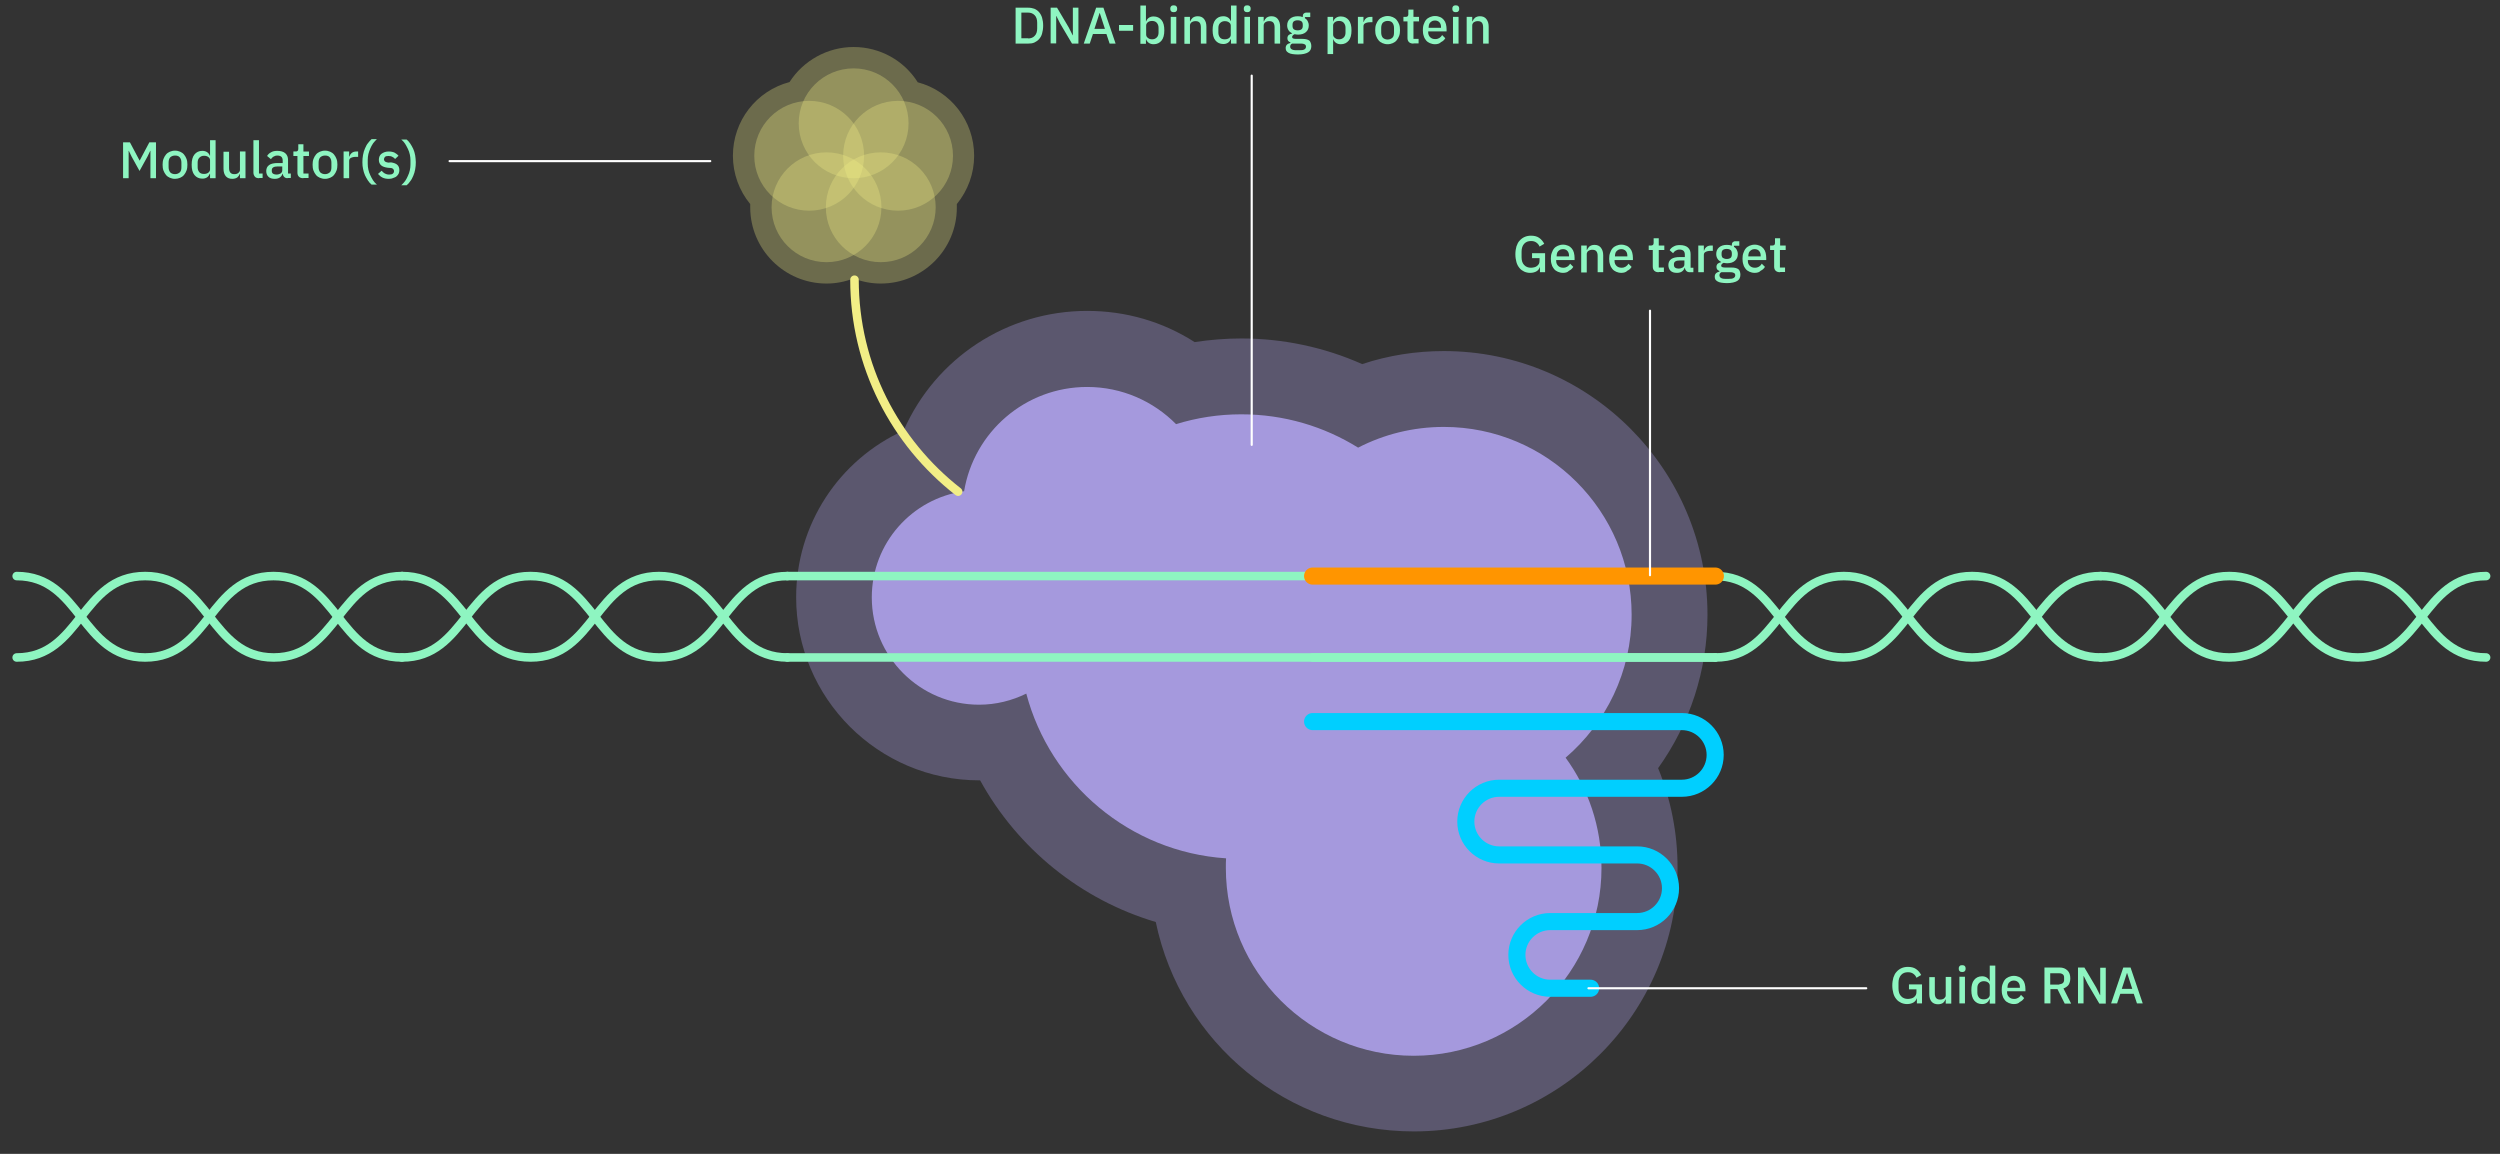 <?xml version="1.0" encoding="utf-8"?>
<!-- Generator: Adobe Illustrator 26.2.1, SVG Export Plug-In . SVG Version: 6.00 Build 0)  -->
<svg version="1.1" id="Layer_1" xmlns="http://www.w3.org/2000/svg" xmlns:xlink="http://www.w3.org/1999/xlink" x="0px" y="0px"
	 viewBox="0 0 1170 540" style="enable-background:new 0 0 1170 540;" xml:space="preserve">
<rect x="0" y="0" width="1170" height="540" fill="#333333" stroke="none"/>
<style type="text/css">
	.st0{opacity:0.3;fill:#B8AAF9;}
	.st1{opacity:0.8;fill:#B8AAF9;}
	.st2{opacity:0.3;fill:#F2EE86;}
	.st3{fill:none;stroke:#F2EE86;stroke-width:4;stroke-linecap:round;stroke-miterlimit:10;}
	.st4{fill:none;stroke:#FFFFFF;stroke-linecap:round;stroke-miterlimit:10;}
	.st5{fill:none;stroke:#8EF5C1;stroke-width:4;stroke-linecap:round;stroke-miterlimit:10;}
	.st6{fill:none;stroke:#00CFFF;stroke-width:8;stroke-linecap:round;stroke-linejoin:round;stroke-miterlimit:10;}
	.st7{fill:none;stroke:#FF9500;stroke-width:8;stroke-linecap:round;stroke-linejoin:round;stroke-miterlimit:10;}
	.st8{fill:#8EF5C1;}
</style>
<g>
	<g>
		<path class="st0" d="M799.1,287.7c0-68-55.3-123.4-123.4-123.4c-13,0-25.9,2-38.2,6.1c-17.7-7.9-37.1-12-56.6-12
			c-7.3,0-14.6,0.6-21.8,1.7c-15-9.6-32.2-14.6-50.3-14.6c-37.6,0-71.1,22.2-85.9,56c-30.4,13.8-50.3,44.1-50.3,78
			c0,47.2,38.4,85.7,85.7,85.7c0.1,0,0.3,0,0.4,0c17.6,32,47.2,55.9,82.2,66.3c11.8,56.7,61.7,98,120.8,98
			c68,0,123.4-55.3,123.4-123.4c0-16.2-3.1-31.9-9.1-46.6C790.9,338.7,799.1,313.6,799.1,287.7z"/>
		<path class="st1" d="M763.6,287.7c0-48.5-39.4-87.9-87.9-87.9c-14.4,0-28.1,3.5-40.1,9.7c-15.9-9.9-34.6-15.6-54.7-15.6
			c-10.6,0-20.8,1.6-30.5,4.6c-10.6-10.7-25.3-17.4-41.6-17.4c-29,0-53,21.1-57.6,48.8c-24.4,3.4-43.2,24.3-43.2,49.7
			c0,27.7,22.5,50.2,50.2,50.2c7.9,0,15.4-1.9,22.1-5.2c11.2,42.3,48.4,74.1,93.5,77.1c-0.1,1.5-0.1,3-0.1,4.5
			c0,48.5,39.4,87.9,87.9,87.9c48.5,0,87.9-39.4,87.9-87.9c0-19.3-6.2-37.1-16.8-51.6C751.6,338.4,763.6,314.4,763.6,287.7z"/>
	</g>
	<g>
		<path class="st2" d="M412.2,132.7c-4.3,0-8.7-0.8-12.7-2.4c-4.1,1.6-8.4,2.4-12.7,2.4c-19.7,0-35.7-16-35.7-35.7c0-0.5,0-1,0-1.5
			c-5.2-6.3-8.1-14.3-8.1-22.6c0-16.4,11-30.4,26.5-34.5c6.5-10.1,17.8-16.4,30-16.4c12.3,0,23.6,6.3,30,16.5
			c15.4,4.1,26.4,18.1,26.4,34.4c0,8.3-2.9,16.2-8.1,22.6c0,0.5,0,1,0,1.5C447.9,116.7,431.9,132.7,412.2,132.7z"/>
		<g>
			<circle class="st2" cx="399.5" cy="57.7" r="25.7"/>
			<circle class="st2" cx="420.3" cy="72.9" r="25.7"/>
			<circle class="st2" cx="378.7" cy="72.9" r="25.7"/>
			<circle class="st2" cx="386.8" cy="97" r="25.7"/>
			<circle class="st2" cx="412.2" cy="97" r="25.7"/>
		</g>
	</g>
	<path class="st3" d="M448.4,230.1c-29.5-23-48.5-58.9-48.5-99.2"/>
	<line class="st4" x1="585.8" y1="35.4" x2="585.8" y2="208.2"/>
	<path class="st5" d="M368.5,269.6c-30,0-30,38.1-60.1,38.1c-30,0-30-38.1-60.1-38.1l-0.1,0c-30,0-30,38.1-60.1,38.1"/>
	<path class="st5" d="M368.5,307.7c-30,0-30-38.1-60.1-38.1c-30,0-30,38.1-60.1,38.1v0c-30,0-30-38.1-60.1-38.1"/>
	<path class="st5" d="M188.2,269.6c-30,0-30,38.1-60.1,38.1c-30,0-30-38.1-60.1-38.1l-0.1,0c-30,0-30,38.1-60.1,38.1"/>
	<path class="st5" d="M188.1,307.7c-30,0-30-38.1-60.1-38.1c-30,0-30,38.1-60.1,38.1v0c-30,0-30-38.1-60.1-38.1"/>
	<line class="st5" x1="368.5" y1="269.6" x2="802.7" y2="269.6"/>
	<line class="st5" x1="368.5" y1="307.7" x2="802.7" y2="307.7"/>
	<g>
		<path class="st5" d="M802.8,307.7c30,0,30-38.1,60.1-38.1c30,0,30,38.1,60.1,38.1v0c30,0,30-38.1,60.1-38.1"/>
		<path class="st5" d="M802.7,269.6c30,0,30,38.1,60.1,38.1c30,0,30-38.1,60.1-38.1l0.1,0c30,0,30,38.1,60.1,38.1v0l0,0"/>
	</g>
	<g>
		<path class="st5" d="M983.2,307.7c30,0,30-38.1,60.1-38.1c30,0,30,38.1,60.1,38.1v0c30,0,30-38.1,60.1-38.1"/>
		<path class="st5" d="M983.1,269.6c30,0,30,38.1,60.1,38.1c30,0,30-38.1,60.1-38.1l0.1,0c30,0,30,38.1,60.1,38.1v0l0,0"/>
	</g>
	<line class="st5" x1="614.3" y1="307.7" x2="802.7" y2="307.7"/>
	<g>
		<path class="st6" d="M744.4,462.5h-18.9c-8.6,0-15.6-7-15.6-15.6c0-8.6,7-15.6,15.6-15.6h40.7c8.6,0,15.6-7,15.6-15.6
			c0-8.6-7-15.6-15.6-15.6h-64.6c-8.6,0-15.6-7-15.6-15.6c0-8.6,7-15.6,15.6-15.6h85.5c8.6,0,15.6-7,15.6-15.6
			c0-8.6-7-15.6-15.6-15.6H614.3"/>
	</g>
	<line class="st7" x1="614.3" y1="269.6" x2="802.8" y2="269.6"/>
	<line class="st4" x1="210.4" y1="75.4" x2="332.4" y2="75.4"/>
	<line class="st4" x1="772.2" y1="145.4" x2="772.2" y2="269.2"/>
	<line class="st4" x1="743.4" y1="462.5" x2="873.4" y2="462.5"/>
</g>
<g>
	<path class="st8" d="M70.4,70.6h-0.1L69,73.3L65.3,80l-3.7-6.7l-1.3-2.7h-0.1v12.8h-2.6V66.6h3.2l4.5,8.5h0.1l4.5-8.5H73v16.8h-2.6
		V70.6z"/>
	<path class="st8" d="M81.9,83.7c-0.9,0-1.7-0.2-2.4-0.5c-0.7-0.3-1.3-0.7-1.8-1.3c-0.5-0.6-0.9-1.3-1.2-2.1
		c-0.3-0.8-0.4-1.7-0.4-2.7c0-1,0.1-1.9,0.4-2.7c0.3-0.8,0.7-1.5,1.2-2.1c0.5-0.6,1.1-1,1.8-1.3c0.7-0.3,1.5-0.5,2.4-0.5
		c0.9,0,1.7,0.2,2.4,0.5c0.7,0.3,1.3,0.7,1.8,1.3c0.5,0.6,0.9,1.3,1.2,2.1c0.3,0.8,0.4,1.7,0.4,2.7c0,1-0.1,1.9-0.4,2.7
		c-0.3,0.8-0.7,1.5-1.2,2.1c-0.5,0.6-1.1,1-1.8,1.3S82.7,83.7,81.9,83.7z M81.9,81.5c0.9,0,1.6-0.3,2.2-0.8s0.8-1.4,0.8-2.5v-2.1
		c0-1.1-0.3-1.9-0.8-2.5s-1.3-0.8-2.2-0.8c-0.9,0-1.6,0.3-2.2,0.8c-0.5,0.5-0.8,1.4-0.8,2.5v2.1c0,1.1,0.3,1.9,0.8,2.5
		C80.2,81.2,81,81.5,81.9,81.5z"/>
	<path class="st8" d="M98.3,81.3h-0.1c-0.3,0.7-0.7,1.3-1.3,1.7c-0.6,0.4-1.3,0.6-2.2,0.6c-1.6,0-2.8-0.6-3.7-1.7s-1.3-2.7-1.3-4.8
		c0-2.1,0.4-3.7,1.3-4.8s2.1-1.7,3.7-1.7c0.8,0,1.6,0.2,2.2,0.6c0.6,0.4,1.1,1,1.3,1.7h0.1v-7.3h2.6v17.8h-2.6V81.3z M95.5,81.4
		c0.8,0,1.5-0.2,2-0.6c0.5-0.4,0.8-0.9,0.8-1.5V75c0-0.6-0.3-1.2-0.8-1.5c-0.5-0.4-1.2-0.6-2-0.6c-0.9,0-1.6,0.3-2.2,0.9
		s-0.8,1.4-0.8,2.3v2.2c0,1,0.3,1.7,0.8,2.3S94.6,81.4,95.5,81.4z"/>
	<path class="st8" d="M112.3,81.3L112.3,81.3c-0.2,0.3-0.4,0.6-0.5,0.9c-0.2,0.3-0.4,0.5-0.7,0.8c-0.3,0.2-0.6,0.4-1,0.5
		c-0.4,0.1-0.8,0.2-1.4,0.2c-1.3,0-2.3-0.4-3-1.2c-0.7-0.8-1.1-2-1.1-3.6v-7.9h2.6v7.6c0,1.9,0.8,2.9,2.4,2.9c0.3,0,0.7,0,1-0.1
		s0.6-0.2,0.9-0.4c0.2-0.2,0.4-0.4,0.6-0.7c0.2-0.3,0.2-0.6,0.2-1v-8.4h2.6v12.5h-2.6V81.3z"/>
	<path class="st8" d="M121.3,83.4c-0.9,0-1.6-0.2-2-0.7c-0.4-0.5-0.7-1.1-0.7-1.9V65.6h2.6v15.6h1.7v2.1H121.3z"/>
	<path class="st8" d="M134.6,83.4c-0.7,0-1.2-0.2-1.6-0.6c-0.4-0.4-0.6-0.9-0.7-1.5h-0.1c-0.2,0.8-0.7,1.4-1.3,1.8
		c-0.6,0.4-1.4,0.6-2.3,0.6c-1.3,0-2.3-0.3-3-1s-1-1.6-1-2.7c0-1.2,0.5-2.2,1.4-2.8c0.9-0.6,2.2-0.9,4-0.9h2.3v-1.1
		c0-0.8-0.2-1.4-0.6-1.8s-1.1-0.6-1.9-0.6c-0.7,0-1.3,0.2-1.8,0.5c-0.5,0.3-0.9,0.7-1.2,1.2L125,73c0.4-0.7,1-1.3,1.8-1.7
		c0.8-0.5,1.7-0.7,3-0.7c1.6,0,2.9,0.4,3.7,1.1c0.9,0.8,1.3,1.8,1.3,3.2v6.3h1.3v2.1H134.6z M129.3,81.7c0.8,0,1.5-0.2,2-0.5
		c0.5-0.4,0.8-0.8,0.8-1.5v-1.8h-2.2c-1.8,0-2.7,0.6-2.7,1.7V80c0,0.6,0.2,1,0.6,1.3C128.2,81.5,128.7,81.7,129.3,81.7z"/>
	<path class="st8" d="M142,83.4c-0.9,0-1.6-0.2-2.1-0.7s-0.7-1.1-0.7-2V73h-1.9v-2.1h1.1c0.4,0,0.7-0.1,0.9-0.3
		c0.2-0.2,0.3-0.5,0.3-0.9v-2.2h2.4v3.4h2.6V73h-2.6v8.2h2.4v2.1H142z"/>
	<path class="st8" d="M152.1,83.7c-0.9,0-1.7-0.2-2.4-0.5c-0.7-0.3-1.3-0.7-1.8-1.3c-0.5-0.6-0.9-1.3-1.2-2.1
		c-0.3-0.8-0.4-1.7-0.4-2.7c0-1,0.1-1.9,0.4-2.7c0.3-0.8,0.7-1.5,1.2-2.1c0.5-0.6,1.1-1,1.8-1.3c0.7-0.3,1.5-0.5,2.4-0.5
		c0.9,0,1.7,0.2,2.4,0.5c0.7,0.3,1.3,0.7,1.8,1.3c0.5,0.6,0.9,1.3,1.2,2.1c0.3,0.8,0.4,1.7,0.4,2.7c0,1-0.1,1.9-0.4,2.7
		c-0.3,0.8-0.7,1.5-1.2,2.1c-0.5,0.6-1.1,1-1.8,1.3S153,83.7,152.1,83.7z M152.1,81.5c0.9,0,1.6-0.3,2.2-0.8s0.8-1.4,0.8-2.5v-2.1
		c0-1.1-0.3-1.9-0.8-2.5s-1.3-0.8-2.2-0.8c-0.9,0-1.6,0.3-2.2,0.8c-0.5,0.5-0.8,1.4-0.8,2.5v2.1c0,1.1,0.3,1.9,0.8,2.5
		C150.5,81.2,151.2,81.5,152.1,81.5z"/>
	<path class="st8" d="M160.8,83.4V70.9h2.6v2.4h0.1c0.2-0.6,0.5-1.2,1.1-1.7c0.6-0.5,1.3-0.7,2.3-0.7h0.7v2.5h-1
		c-1,0-1.8,0.2-2.4,0.5c-0.6,0.3-0.8,0.8-0.8,1.5v8H160.8z"/>
	<path class="st8" d="M169.6,75.9c0-1.2,0.1-2.3,0.3-3.4c0.2-1.1,0.5-2.1,0.9-3c0.4-0.9,0.8-1.8,1.4-2.5s1.1-1.4,1.7-1.9h2.5
		c-0.7,0.6-1.2,1.3-1.8,2c-0.5,0.8-1,1.6-1.3,2.4s-0.7,1.7-0.9,2.6c-0.2,0.9-0.3,1.8-0.3,2.7v1.9c0,0.9,0.1,1.8,0.3,2.7
		c0.2,0.9,0.5,1.8,0.9,2.6c0.4,0.8,0.8,1.7,1.3,2.4c0.5,0.8,1.1,1.4,1.8,2h-2.5c-0.6-0.5-1.2-1.1-1.7-1.9s-1-1.6-1.4-2.5
		c-0.4-0.9-0.7-1.9-0.9-3C169.7,78.2,169.6,77.1,169.6,75.9z"/>
	<path class="st8" d="M182,83.7c-1.2,0-2.2-0.2-3-0.6c-0.8-0.4-1.5-1-2.1-1.7l1.7-1.5c0.5,0.6,1,1,1.5,1.3c0.6,0.3,1.2,0.5,2,0.5
		c0.8,0,1.3-0.1,1.7-0.4c0.4-0.3,0.6-0.7,0.6-1.2c0-0.4-0.1-0.7-0.4-1c-0.3-0.3-0.7-0.5-1.4-0.5l-1.2-0.1c-1.3-0.2-2.3-0.5-3-1.1
		c-0.7-0.6-1.1-1.5-1.1-2.6c0-0.6,0.1-1.1,0.3-1.6c0.2-0.5,0.5-0.9,0.9-1.2s0.9-0.6,1.5-0.8c0.6-0.2,1.2-0.3,1.9-0.3
		c1.1,0,2,0.2,2.7,0.5c0.7,0.4,1.3,0.8,1.9,1.5l-1.6,1.5c-0.3-0.4-0.7-0.7-1.3-1c-0.5-0.3-1.1-0.4-1.8-0.4c-0.7,0-1.3,0.1-1.6,0.4
		s-0.5,0.7-0.5,1.1c0,0.5,0.2,0.8,0.5,1.1c0.3,0.2,0.8,0.4,1.5,0.5L183,76c1.4,0.2,2.4,0.6,3,1.2c0.6,0.6,0.9,1.4,0.9,2.4
		c0,0.6-0.1,1.2-0.3,1.6c-0.2,0.5-0.6,0.9-1,1.3c-0.4,0.4-1,0.6-1.6,0.8C183.4,83.6,182.7,83.7,182,83.7z"/>
	<path class="st8" d="M194.6,75.9c0,1.2-0.1,2.3-0.3,3.4c-0.2,1.1-0.5,2.1-0.9,3c-0.4,0.9-0.8,1.8-1.4,2.5c-0.5,0.8-1.1,1.4-1.7,1.9
		h-2.5c0.7-0.6,1.2-1.3,1.8-2c0.5-0.8,1-1.6,1.3-2.4c0.4-0.8,0.7-1.7,0.9-2.6c0.2-0.9,0.3-1.8,0.3-2.7V75c0-0.9-0.1-1.8-0.3-2.7
		c-0.2-0.9-0.5-1.8-0.9-2.6s-0.8-1.6-1.3-2.4c-0.5-0.8-1.1-1.4-1.8-2h2.5c0.6,0.5,1.2,1.1,1.7,1.9c0.5,0.8,1,1.6,1.4,2.5
		c0.4,0.9,0.7,1.9,0.9,3C194.4,73.6,194.6,74.7,194.6,75.9z"/>
</g>
<g>
	<path class="st8" d="M475.3,3.6h5.9c1.1,0,2,0.2,2.9,0.5c0.9,0.4,1.6,0.9,2.2,1.6c0.6,0.7,1.1,1.6,1.4,2.6s0.5,2.3,0.5,3.7
		s-0.2,2.6-0.5,3.7s-0.8,1.9-1.4,2.6c-0.6,0.7-1.4,1.2-2.2,1.6c-0.9,0.4-1.8,0.5-2.9,0.5h-5.9V3.6z M481.2,18c1.2,0,2.3-0.4,3-1.2
		c0.8-0.8,1.2-1.9,1.2-3.5v-2.7c0-1.5-0.4-2.7-1.2-3.5c-0.8-0.8-1.8-1.2-3-1.2H478v12H481.2z"/>
	<path class="st8" d="M496.2,11.1l-1.8-3.6h-0.1v12.8h-2.6V3.6h3l5.5,9.3l1.8,3.6h0.1V3.6h2.6v16.8h-3L496.2,11.1z"/>
	<path class="st8" d="M519.3,20.4l-1.5-4.5h-6.3l-1.5,4.5h-2.8L513,3.6h3.4l5.7,16.8H519.3z M514.7,6.1h-0.1l-2.4,7.4h4.9L514.7,6.1
		z"/>
	<path class="st8" d="M523.7,14.4v-2.7h6.6v2.7H523.7z"/>
	<path class="st8" d="M533.7,2.6h2.6V10h0.1c0.3-0.8,0.7-1.3,1.3-1.7c0.6-0.4,1.3-0.6,2.2-0.6c1.6,0,2.8,0.6,3.7,1.7
		s1.3,2.7,1.3,4.8c0,2.1-0.4,3.7-1.3,4.8s-2.1,1.7-3.7,1.7c-0.8,0-1.6-0.2-2.2-0.6c-0.6-0.4-1.1-1-1.3-1.7h-0.1v2.1h-2.6V2.6z
		 M539.2,18.4c0.9,0,1.6-0.3,2.2-0.9s0.8-1.4,0.8-2.3v-2.2c0-1-0.3-1.7-0.8-2.3s-1.3-0.9-2.2-0.9c-0.8,0-1.5,0.2-2,0.6
		s-0.8,0.9-0.8,1.5v4.3c0,0.6,0.3,1.2,0.8,1.5C537.7,18.2,538.4,18.4,539.2,18.4z"/>
	<path class="st8" d="M549.3,5.7c-0.5,0-0.9-0.1-1.2-0.4s-0.4-0.6-0.4-1V3.9c0-0.4,0.1-0.7,0.4-1s0.6-0.4,1.2-0.4
		c0.5,0,0.9,0.1,1.2,0.4s0.4,0.6,0.4,1v0.4c0,0.4-0.1,0.7-0.4,1S549.8,5.7,549.3,5.7z M547.9,7.9h2.6v12.5h-2.6V7.9z"/>
	<path class="st8" d="M554.3,20.4V7.9h2.6V10h0.1c0.3-0.7,0.7-1.2,1.2-1.7c0.6-0.4,1.3-0.7,2.3-0.7c1.3,0,2.3,0.4,3,1.3
		s1.1,2,1.1,3.6v7.9H562v-7.6c0-2-0.8-2.9-2.4-2.9c-0.3,0-0.7,0-1,0.1s-0.6,0.2-0.9,0.4c-0.3,0.2-0.5,0.4-0.6,0.7
		c-0.2,0.3-0.2,0.6-0.2,1v8.4H554.3z"/>
	<path class="st8" d="M576.1,18.3h-0.1c-0.3,0.7-0.7,1.3-1.3,1.7c-0.6,0.4-1.3,0.6-2.2,0.6c-1.6,0-2.8-0.6-3.7-1.7s-1.3-2.7-1.3-4.8
		c0-2.1,0.4-3.7,1.3-4.8s2.1-1.7,3.7-1.7c0.8,0,1.6,0.2,2.2,0.6c0.6,0.4,1.1,1,1.3,1.7h0.1V2.6h2.6v17.8h-2.6V18.3z M573.2,18.4
		c0.8,0,1.5-0.2,2-0.6c0.5-0.4,0.8-0.9,0.8-1.5V12c0-0.6-0.3-1.2-0.8-1.5c-0.5-0.4-1.2-0.6-2-0.6c-0.9,0-1.6,0.3-2.2,0.9
		s-0.8,1.4-0.8,2.3v2.2c0,1,0.3,1.7,0.8,2.3S572.3,18.4,573.2,18.4z"/>
	<path class="st8" d="M583.7,5.7c-0.5,0-0.9-0.1-1.2-0.4s-0.4-0.6-0.4-1V3.9c0-0.4,0.1-0.7,0.4-1s0.6-0.4,1.2-0.4
		c0.5,0,0.9,0.1,1.2,0.4s0.4,0.6,0.4,1v0.4c0,0.4-0.1,0.7-0.4,1S584.3,5.7,583.7,5.7z M582.4,7.9h2.6v12.5h-2.6V7.9z"/>
	<path class="st8" d="M588.8,20.4V7.9h2.6V10h0.1c0.3-0.7,0.7-1.2,1.2-1.7c0.6-0.4,1.3-0.7,2.3-0.7c1.3,0,2.3,0.4,3,1.3
		s1.1,2,1.1,3.6v7.9h-2.6v-7.6c0-2-0.8-2.9-2.4-2.9c-0.3,0-0.7,0-1,0.1s-0.6,0.2-0.9,0.4c-0.3,0.2-0.5,0.4-0.6,0.7
		c-0.2,0.3-0.2,0.6-0.2,1v8.4H588.8z"/>
	<path class="st8" d="M613.7,21.6c0,1.3-0.5,2.3-1.5,2.9s-2.6,1-4.8,1c-1,0-1.9-0.1-2.6-0.2s-1.3-0.3-1.8-0.6s-0.8-0.6-1-0.9
		c-0.2-0.4-0.3-0.8-0.3-1.3c0-0.7,0.2-1.2,0.6-1.6c0.4-0.4,0.9-0.6,1.6-0.8v-0.3c-0.9-0.3-1.4-0.9-1.4-1.9c0-0.6,0.2-1.1,0.6-1.5
		c0.4-0.3,1-0.6,1.6-0.7v-0.1c-0.7-0.4-1.3-0.8-1.7-1.5c-0.4-0.6-0.6-1.4-0.6-2.2c0-1.3,0.4-2.3,1.3-3.1c0.9-0.8,2.1-1.2,3.7-1.2
		c0.9,0,1.6,0.1,2.3,0.4V7.7c0-0.6,0.1-1,0.4-1.3c0.3-0.3,0.7-0.5,1.2-0.5h1.9V8h-2.5v0.5c0.6,0.4,1,0.8,1.3,1.4
		c0.3,0.6,0.5,1.2,0.5,2c0,1.3-0.4,2.3-1.3,3.1c-0.9,0.8-2.1,1.2-3.7,1.2c-0.6,0-1.2-0.1-1.6-0.2c-0.3,0.1-0.6,0.3-0.8,0.5
		c-0.2,0.2-0.4,0.5-0.4,0.8c0,0.3,0.2,0.6,0.5,0.7c0.3,0.1,0.7,0.2,1.3,0.2h3.1c1.5,0,2.6,0.3,3.3,0.9
		C613.3,19.6,613.7,20.5,613.7,21.6z M611.2,21.8c0-0.4-0.2-0.8-0.5-1s-0.9-0.4-1.8-0.4h-4.2c-0.6,0.3-0.9,0.8-0.9,1.4
		c0,0.5,0.2,0.9,0.6,1.2c0.4,0.3,1.1,0.5,2.1,0.5h1.6C610.2,23.6,611.2,23,611.2,21.8z M607.3,14.2c0.8,0,1.4-0.2,1.8-0.5
		c0.4-0.3,0.6-0.9,0.6-1.6v-0.5c0-0.7-0.2-1.3-0.6-1.6c-0.4-0.3-1-0.5-1.8-0.5s-1.4,0.2-1.8,0.5c-0.4,0.3-0.6,0.9-0.6,1.6v0.5
		c0,0.7,0.2,1.3,0.6,1.6C605.9,14,606.5,14.2,607.3,14.2z"/>
	<path class="st8" d="M621.3,7.9h2.6V10h0.1c0.3-0.8,0.7-1.3,1.3-1.7c0.6-0.4,1.3-0.6,2.2-0.6c1.6,0,2.8,0.6,3.7,1.7
		s1.3,2.7,1.3,4.8c0,2.1-0.4,3.7-1.3,4.8s-2.1,1.7-3.7,1.7c-0.8,0-1.6-0.2-2.2-0.6c-0.6-0.4-1.1-1-1.3-1.7h-0.1v6.9h-2.6V7.9z
		 M626.7,18.4c0.9,0,1.6-0.3,2.2-0.9s0.8-1.4,0.8-2.3v-2.2c0-1-0.3-1.7-0.8-2.3s-1.3-0.9-2.2-0.9c-0.8,0-1.5,0.2-2,0.6
		s-0.8,0.9-0.8,1.5v4.3c0,0.6,0.3,1.2,0.8,1.5C625.2,18.2,625.9,18.4,626.7,18.4z"/>
	<path class="st8" d="M635.5,20.4V7.9h2.6v2.4h0.1c0.2-0.6,0.5-1.2,1.1-1.7c0.6-0.5,1.3-0.7,2.3-0.7h0.7v2.5h-1
		c-1,0-1.8,0.2-2.4,0.5c-0.6,0.3-0.8,0.8-0.8,1.5v8H635.5z"/>
	<path class="st8" d="M649.4,20.7c-0.9,0-1.7-0.2-2.4-0.5c-0.7-0.3-1.3-0.7-1.8-1.3c-0.5-0.6-0.9-1.3-1.2-2.1
		c-0.3-0.8-0.4-1.7-0.4-2.7c0-1,0.1-1.9,0.4-2.7c0.3-0.8,0.7-1.5,1.2-2.1c0.5-0.6,1.1-1,1.8-1.3c0.7-0.3,1.5-0.5,2.4-0.5
		c0.9,0,1.7,0.2,2.4,0.5c0.7,0.3,1.3,0.7,1.8,1.3c0.5,0.6,0.9,1.3,1.2,2.1c0.3,0.8,0.4,1.7,0.4,2.7c0,1-0.1,1.9-0.4,2.7
		c-0.3,0.8-0.7,1.5-1.2,2.1c-0.5,0.6-1.1,1-1.8,1.3S650.3,20.7,649.4,20.7z M649.4,18.5c0.9,0,1.6-0.3,2.2-0.8s0.8-1.4,0.8-2.5v-2.1
		c0-1.1-0.3-1.9-0.8-2.5s-1.3-0.8-2.2-0.8c-0.9,0-1.6,0.3-2.2,0.8c-0.5,0.5-0.8,1.4-0.8,2.5v2.1c0,1.1,0.3,1.9,0.8,2.5
		C647.8,18.2,648.5,18.5,649.4,18.5z"/>
	<path class="st8" d="M661.5,20.4c-0.9,0-1.6-0.2-2.1-0.7s-0.7-1.1-0.7-2V10h-1.9V7.9h1.1c0.4,0,0.7-0.1,0.9-0.3
		c0.2-0.2,0.3-0.5,0.3-0.9V4.5h2.4v3.4h2.6V10h-2.6v8.2h2.4v2.1H661.5z"/>
	<path class="st8" d="M671.6,20.7c-0.9,0-1.7-0.2-2.4-0.5s-1.3-0.7-1.8-1.3c-0.5-0.6-0.9-1.3-1.1-2.1c-0.3-0.8-0.4-1.7-0.4-2.7
		c0-1,0.1-1.9,0.4-2.7c0.3-0.8,0.6-1.5,1.1-2.1c0.5-0.6,1.1-1,1.8-1.3c0.7-0.3,1.5-0.5,2.4-0.5c0.9,0,1.7,0.2,2.4,0.5
		c0.7,0.3,1.3,0.8,1.7,1.3c0.5,0.6,0.8,1.2,1,2c0.2,0.8,0.3,1.6,0.3,2.4v1h-8.6v0.4c0,1,0.3,1.7,0.9,2.3c0.6,0.6,1.4,0.9,2.4,0.9
		c0.8,0,1.4-0.2,1.9-0.5c0.5-0.3,1-0.8,1.3-1.4l1.5,1.5c-0.5,0.8-1.1,1.4-2,1.8C673.8,20.4,672.7,20.7,671.6,20.7z M671.6,9.6
		c-0.4,0-0.9,0.1-1.2,0.2c-0.4,0.2-0.7,0.4-1,0.7c-0.3,0.3-0.5,0.6-0.6,1c-0.1,0.4-0.2,0.8-0.2,1.3v0.2h5.8v-0.2
		c0-1-0.2-1.7-0.7-2.3S672.4,9.6,671.6,9.6z"/>
	<path class="st8" d="M681.3,5.7c-0.5,0-0.9-0.1-1.2-0.4s-0.4-0.6-0.4-1V3.9c0-0.4,0.1-0.7,0.4-1s0.6-0.4,1.2-0.4
		c0.5,0,0.9,0.1,1.2,0.4s0.4,0.6,0.4,1v0.4c0,0.4-0.1,0.7-0.4,1S681.9,5.7,681.3,5.7z M680,7.9h2.6v12.5H680V7.9z"/>
	<path class="st8" d="M686.4,20.4V7.9h2.6V10h0.1c0.3-0.7,0.7-1.2,1.2-1.7c0.6-0.4,1.3-0.7,2.3-0.7c1.3,0,2.3,0.4,3,1.3
		s1.1,2,1.1,3.6v7.9h-2.6v-7.6c0-2-0.8-2.9-2.4-2.9c-0.3,0-0.7,0-1,0.1s-0.6,0.2-0.9,0.4c-0.3,0.2-0.5,0.4-0.6,0.7
		c-0.2,0.3-0.2,0.6-0.2,1v8.4H686.4z"/>
</g>
<g>
	<path class="st8" d="M897.1,467.1L897.1,467.1c-0.3,0.8-0.7,1.5-1.5,2c-0.8,0.5-1.8,0.8-3.1,0.8c-1,0-1.9-0.2-2.8-0.6
		c-0.8-0.4-1.6-0.9-2.2-1.7c-0.6-0.7-1.1-1.6-1.4-2.7c-0.3-1.1-0.5-2.3-0.5-3.7c0-1.4,0.2-2.6,0.5-3.7c0.4-1.1,0.8-2,1.5-2.7
		c0.6-0.7,1.4-1.3,2.3-1.7c0.9-0.4,1.9-0.6,3-0.6c1.5,0,2.8,0.3,3.8,1c1,0.7,1.8,1.6,2.4,2.8l-2.2,1.3c-0.3-0.8-0.8-1.4-1.5-1.9
		c-0.7-0.5-1.5-0.7-2.5-0.7c-1.3,0-2.4,0.4-3.2,1.3c-0.8,0.9-1.2,2.1-1.2,3.6v2.7c0,1.6,0.4,2.8,1.2,3.6c0.8,0.9,1.9,1.3,3.2,1.3
		c0.5,0,1-0.1,1.5-0.2c0.5-0.1,0.9-0.3,1.3-0.6s0.6-0.6,0.9-1c0.2-0.4,0.3-0.9,0.3-1.4V463h-3.5v-2.3h6.1v8.9h-2.4V467.1z"/>
	<path class="st8" d="M910.6,467.6L910.6,467.6c-0.2,0.3-0.4,0.6-0.5,0.9c-0.2,0.3-0.4,0.5-0.7,0.8c-0.3,0.2-0.6,0.4-1,0.5
		c-0.4,0.1-0.8,0.2-1.4,0.2c-1.3,0-2.3-0.4-3-1.2c-0.7-0.8-1.1-2-1.1-3.6v-7.9h2.6v7.6c0,1.9,0.8,2.9,2.4,2.9c0.3,0,0.7,0,1-0.1
		s0.6-0.2,0.9-0.4c0.2-0.2,0.4-0.4,0.6-0.7c0.2-0.3,0.2-0.6,0.2-1v-8.4h2.6v12.5h-2.6V467.6z"/>
	<path class="st8" d="M918.3,454.9c-0.5,0-0.9-0.1-1.2-0.4s-0.4-0.6-0.4-1v-0.4c0-0.4,0.1-0.7,0.4-1s0.6-0.4,1.2-0.4
		c0.5,0,0.9,0.1,1.2,0.4s0.4,0.6,0.4,1v0.4c0,0.4-0.1,0.7-0.4,1S918.9,454.9,918.3,454.9z M917,457.1h2.6v12.5H917V457.1z"/>
	<path class="st8" d="M931.2,467.6h-0.1c-0.3,0.7-0.7,1.3-1.3,1.7c-0.6,0.4-1.3,0.6-2.2,0.6c-1.6,0-2.8-0.6-3.7-1.7
		s-1.3-2.7-1.3-4.8c0-2.1,0.4-3.7,1.3-4.8s2.1-1.7,3.7-1.7c0.8,0,1.6,0.2,2.2,0.6c0.6,0.4,1.1,1,1.3,1.7h0.1v-7.3h2.6v17.8h-2.6
		V467.6z M928.4,467.7c0.8,0,1.5-0.2,2-0.6c0.5-0.4,0.8-0.9,0.8-1.5v-4.3c0-0.6-0.3-1.2-0.8-1.5c-0.5-0.4-1.2-0.6-2-0.6
		c-0.9,0-1.6,0.3-2.2,0.9s-0.8,1.4-0.8,2.3v2.2c0,1,0.3,1.7,0.8,2.3S927.5,467.7,928.4,467.7z"/>
	<path class="st8" d="M942.5,469.9c-0.9,0-1.7-0.2-2.4-0.5s-1.3-0.7-1.8-1.3c-0.5-0.6-0.9-1.3-1.1-2.1c-0.3-0.8-0.4-1.7-0.4-2.7
		c0-1,0.1-1.9,0.4-2.7c0.3-0.8,0.6-1.5,1.1-2.1c0.5-0.6,1.1-1,1.8-1.3c0.7-0.3,1.5-0.5,2.4-0.5c0.9,0,1.7,0.2,2.4,0.5
		c0.7,0.3,1.3,0.8,1.7,1.3c0.5,0.6,0.8,1.2,1,2c0.2,0.8,0.3,1.6,0.3,2.4v1h-8.6v0.4c0,1,0.3,1.7,0.9,2.3c0.6,0.6,1.4,0.9,2.4,0.9
		c0.8,0,1.4-0.2,1.9-0.5c0.5-0.3,1-0.8,1.3-1.4l1.5,1.5c-0.5,0.8-1.1,1.4-2,1.8C944.6,469.7,943.6,469.9,942.5,469.9z M942.5,458.9
		c-0.4,0-0.9,0.1-1.2,0.2c-0.4,0.2-0.7,0.4-1,0.7c-0.3,0.3-0.5,0.6-0.6,1c-0.1,0.4-0.2,0.8-0.2,1.3v0.2h5.8v-0.2
		c0-1-0.2-1.7-0.7-2.3S943.3,458.9,942.5,458.9z"/>
	<path class="st8" d="M959.5,469.6h-2.7v-16.8h7.2c1.5,0,2.7,0.5,3.6,1.4c0.9,0.9,1.3,2.1,1.3,3.7c0,1.2-0.3,2.2-0.8,3
		c-0.6,0.8-1.4,1.3-2.4,1.7l3.6,7.1h-3l-3.4-6.8h-3.3V469.6z M963.8,460.6c0.7,0,1.2-0.2,1.6-0.5c0.4-0.4,0.6-0.9,0.6-1.5v-1.1
		c0-0.7-0.2-1.2-0.6-1.5s-0.9-0.5-1.6-0.5h-4.3v5.3H963.8z"/>
	<path class="st8" d="M977,460.4l-1.8-3.6h-0.1v12.8h-2.6v-16.8h3l5.5,9.3l1.8,3.6h0.1v-12.8h2.6v16.8h-3L977,460.4z"/>
	<path class="st8" d="M1000.1,469.6l-1.5-4.5h-6.3l-1.5,4.5h-2.8l5.7-16.8h3.4l5.7,16.8H1000.1z M995.5,455.4h-0.1l-2.4,7.4h4.9
		L995.5,455.4z"/>
</g>
<g>
	<path class="st8" d="M720.7,124.9L720.7,124.9c-0.3,0.8-0.7,1.5-1.5,2c-0.8,0.5-1.8,0.8-3.1,0.8c-1,0-1.9-0.2-2.8-0.6
		c-0.8-0.4-1.6-0.9-2.2-1.7c-0.6-0.7-1.1-1.6-1.4-2.7c-0.3-1.1-0.5-2.3-0.5-3.7c0-1.4,0.2-2.6,0.5-3.7c0.4-1.1,0.8-2,1.5-2.7
		c0.6-0.7,1.4-1.3,2.3-1.7c0.9-0.4,1.9-0.6,3-0.6c1.5,0,2.8,0.3,3.8,1c1,0.7,1.8,1.6,2.4,2.8l-2.2,1.3c-0.3-0.8-0.8-1.4-1.5-1.9
		c-0.7-0.5-1.5-0.7-2.5-0.7c-1.3,0-2.4,0.4-3.2,1.3c-0.8,0.9-1.2,2.1-1.2,3.6v2.7c0,1.6,0.4,2.8,1.2,3.6c0.8,0.9,1.9,1.3,3.2,1.3
		c0.5,0,1-0.1,1.5-0.2c0.5-0.1,0.9-0.3,1.3-0.6s0.6-0.6,0.9-1c0.2-0.4,0.3-0.9,0.3-1.4v-1.3H717v-2.3h6.1v8.9h-2.4V124.9z"/>
	<path class="st8" d="M731.5,127.7c-0.9,0-1.7-0.2-2.4-0.5s-1.3-0.7-1.8-1.3c-0.5-0.6-0.9-1.3-1.1-2.1c-0.3-0.8-0.4-1.7-0.4-2.7
		c0-1,0.1-1.9,0.4-2.7c0.3-0.8,0.6-1.5,1.1-2.1c0.5-0.6,1.1-1,1.8-1.3c0.7-0.3,1.5-0.5,2.4-0.5c0.9,0,1.7,0.2,2.4,0.5
		c0.7,0.3,1.3,0.8,1.7,1.3c0.5,0.6,0.8,1.2,1,2c0.2,0.8,0.3,1.6,0.3,2.4v1h-8.6v0.4c0,1,0.3,1.7,0.9,2.3c0.6,0.6,1.4,0.9,2.4,0.9
		c0.8,0,1.4-0.2,1.9-0.5c0.5-0.3,1-0.8,1.3-1.4l1.5,1.5c-0.5,0.8-1.1,1.4-2,1.8C733.7,127.4,732.7,127.7,731.5,127.7z M731.5,116.6
		c-0.4,0-0.9,0.1-1.2,0.2c-0.4,0.2-0.7,0.4-1,0.7c-0.3,0.3-0.5,0.6-0.6,1c-0.1,0.4-0.2,0.8-0.2,1.3v0.2h5.8v-0.2
		c0-1-0.2-1.7-0.7-2.3S732.4,116.6,731.5,116.6z"/>
	<path class="st8" d="M740,127.4v-12.5h2.6v2.1h0.1c0.3-0.7,0.7-1.2,1.2-1.7c0.6-0.4,1.3-0.7,2.3-0.7c1.3,0,2.3,0.4,3,1.3
		s1.1,2,1.1,3.6v7.9h-2.6v-7.6c0-2-0.8-2.9-2.4-2.9c-0.3,0-0.7,0-1,0.1s-0.6,0.2-0.9,0.4c-0.3,0.2-0.5,0.4-0.6,0.7
		c-0.2,0.3-0.2,0.6-0.2,1v8.4H740z"/>
	<path class="st8" d="M758.8,127.7c-0.9,0-1.7-0.2-2.4-0.5s-1.3-0.7-1.8-1.3c-0.5-0.6-0.9-1.3-1.1-2.1c-0.3-0.8-0.4-1.7-0.4-2.7
		c0-1,0.1-1.9,0.4-2.7c0.3-0.8,0.6-1.5,1.1-2.1c0.5-0.6,1.1-1,1.8-1.3c0.7-0.3,1.5-0.5,2.4-0.5c0.9,0,1.7,0.2,2.4,0.5
		c0.7,0.3,1.3,0.8,1.7,1.3c0.5,0.6,0.8,1.2,1,2c0.2,0.8,0.3,1.6,0.3,2.4v1h-8.6v0.4c0,1,0.3,1.7,0.9,2.3c0.6,0.6,1.4,0.9,2.4,0.9
		c0.8,0,1.4-0.2,1.9-0.5c0.5-0.3,1-0.8,1.3-1.4l1.5,1.5c-0.5,0.8-1.1,1.4-2,1.8C761,127.4,759.9,127.7,758.8,127.7z M758.8,116.6
		c-0.4,0-0.9,0.1-1.2,0.2c-0.4,0.2-0.7,0.4-1,0.7c-0.3,0.3-0.5,0.6-0.6,1c-0.1,0.4-0.2,0.8-0.2,1.3v0.2h5.8v-0.2
		c0-1-0.2-1.7-0.7-2.3S759.6,116.6,758.8,116.6z"/>
	<path class="st8" d="M776.3,127.4c-0.9,0-1.6-0.2-2.1-0.7s-0.7-1.1-0.7-2V117h-1.9v-2.1h1.1c0.4,0,0.7-0.1,0.9-0.3
		c0.2-0.2,0.3-0.5,0.3-0.9v-2.2h2.4v3.4h2.6v2.1h-2.6v8.2h2.4v2.1H776.3z"/>
	<path class="st8" d="M790.8,127.4c-0.7,0-1.2-0.2-1.6-0.6c-0.4-0.4-0.6-0.9-0.7-1.5h-0.1c-0.2,0.8-0.7,1.4-1.3,1.8
		c-0.6,0.4-1.4,0.6-2.3,0.6c-1.3,0-2.3-0.3-3-1s-1-1.6-1-2.7c0-1.2,0.5-2.2,1.4-2.8c0.9-0.6,2.2-0.9,4-0.9h2.3v-1.1
		c0-0.8-0.2-1.4-0.6-1.8s-1.1-0.6-1.9-0.6c-0.7,0-1.3,0.2-1.8,0.5c-0.5,0.3-0.9,0.7-1.2,1.2l-1.6-1.4c0.4-0.7,1-1.3,1.8-1.7
		c0.8-0.5,1.7-0.7,3-0.7c1.6,0,2.9,0.4,3.7,1.1c0.9,0.8,1.3,1.8,1.3,3.2v6.3h1.3v2.1H790.8z M785.5,125.7c0.8,0,1.5-0.2,2-0.5
		c0.5-0.4,0.8-0.8,0.8-1.5v-1.8h-2.2c-1.8,0-2.7,0.6-2.7,1.7v0.4c0,0.6,0.2,1,0.6,1.3C784.3,125.5,784.9,125.7,785.5,125.7z"/>
	<path class="st8" d="M794.8,127.4v-12.5h2.6v2.4h0.1c0.2-0.6,0.5-1.2,1.1-1.7c0.6-0.5,1.3-0.7,2.3-0.7h0.7v2.5h-1
		c-1,0-1.8,0.2-2.4,0.5c-0.6,0.3-0.8,0.8-0.8,1.5v8H794.8z"/>
	<path class="st8" d="M814.5,128.6c0,1.3-0.5,2.3-1.5,2.9s-2.6,1-4.8,1c-1,0-1.9-0.1-2.6-0.2s-1.3-0.3-1.8-0.6s-0.8-0.6-1-0.9
		c-0.2-0.4-0.3-0.8-0.3-1.3c0-0.7,0.2-1.2,0.6-1.6c0.4-0.4,0.9-0.6,1.6-0.8v-0.3c-0.9-0.3-1.4-0.9-1.4-1.9c0-0.6,0.2-1.1,0.6-1.5
		c0.4-0.3,1-0.6,1.6-0.7v-0.1c-0.7-0.4-1.3-0.8-1.7-1.5c-0.4-0.6-0.6-1.4-0.6-2.2c0-1.3,0.4-2.3,1.3-3.1c0.9-0.8,2.1-1.2,3.7-1.2
		c0.9,0,1.6,0.1,2.3,0.4v-0.3c0-0.6,0.1-1,0.4-1.3c0.3-0.3,0.7-0.5,1.2-0.5h1.9v2.1h-2.5v0.5c0.6,0.4,1,0.8,1.3,1.4
		c0.3,0.6,0.5,1.2,0.5,2c0,1.3-0.4,2.3-1.3,3.1c-0.9,0.8-2.1,1.2-3.7,1.2c-0.6,0-1.2-0.1-1.6-0.2c-0.3,0.1-0.6,0.3-0.8,0.5
		c-0.2,0.2-0.4,0.5-0.4,0.8c0,0.3,0.2,0.6,0.5,0.7c0.3,0.1,0.7,0.2,1.3,0.2h3.1c1.5,0,2.6,0.3,3.3,0.9
		C814.2,126.6,814.5,127.5,814.5,128.6z M812.1,128.8c0-0.4-0.2-0.8-0.5-1s-0.9-0.4-1.8-0.4h-4.2c-0.6,0.3-0.9,0.8-0.9,1.4
		c0,0.5,0.2,0.9,0.6,1.2c0.4,0.3,1.1,0.5,2.1,0.5h1.6C811,130.6,812.1,130,812.1,128.8z M808.1,121.2c0.8,0,1.4-0.2,1.8-0.5
		c0.4-0.3,0.6-0.9,0.6-1.6v-0.5c0-0.7-0.2-1.3-0.6-1.6c-0.4-0.3-1-0.5-1.8-0.5s-1.4,0.2-1.8,0.5c-0.4,0.3-0.6,0.9-0.6,1.6v0.5
		c0,0.7,0.2,1.3,0.6,1.6C806.8,121,807.4,121.2,808.1,121.2z"/>
	<path class="st8" d="M821.2,127.7c-0.9,0-1.7-0.2-2.4-0.5s-1.3-0.7-1.8-1.3c-0.5-0.6-0.9-1.3-1.1-2.1c-0.3-0.8-0.4-1.7-0.4-2.7
		c0-1,0.1-1.9,0.4-2.7c0.3-0.8,0.6-1.5,1.1-2.1c0.5-0.6,1.1-1,1.8-1.3c0.7-0.3,1.5-0.5,2.4-0.5c0.9,0,1.7,0.2,2.4,0.5
		c0.7,0.3,1.3,0.8,1.7,1.3c0.5,0.6,0.8,1.2,1,2c0.2,0.8,0.3,1.6,0.3,2.4v1h-8.6v0.4c0,1,0.3,1.7,0.9,2.3c0.6,0.6,1.4,0.9,2.4,0.9
		c0.8,0,1.4-0.2,1.9-0.5c0.5-0.3,1-0.8,1.3-1.4l1.5,1.5c-0.5,0.8-1.1,1.4-2,1.8C823.4,127.4,822.4,127.7,821.2,127.7z M821.2,116.6
		c-0.4,0-0.9,0.1-1.2,0.2c-0.4,0.2-0.7,0.4-1,0.7c-0.3,0.3-0.5,0.6-0.6,1c-0.1,0.4-0.2,0.8-0.2,1.3v0.2h5.8v-0.2
		c0-1-0.2-1.7-0.7-2.3S822.1,116.6,821.2,116.6z"/>
	<path class="st8" d="M833.1,127.4c-0.9,0-1.6-0.2-2.1-0.7s-0.7-1.1-0.7-2V117h-1.9v-2.1h1.1c0.4,0,0.7-0.1,0.9-0.3
		c0.2-0.2,0.3-0.5,0.3-0.9v-2.2h2.4v3.4h2.6v2.1H833v8.2h2.4v2.1H833.1z"/>
</g>
</svg>
